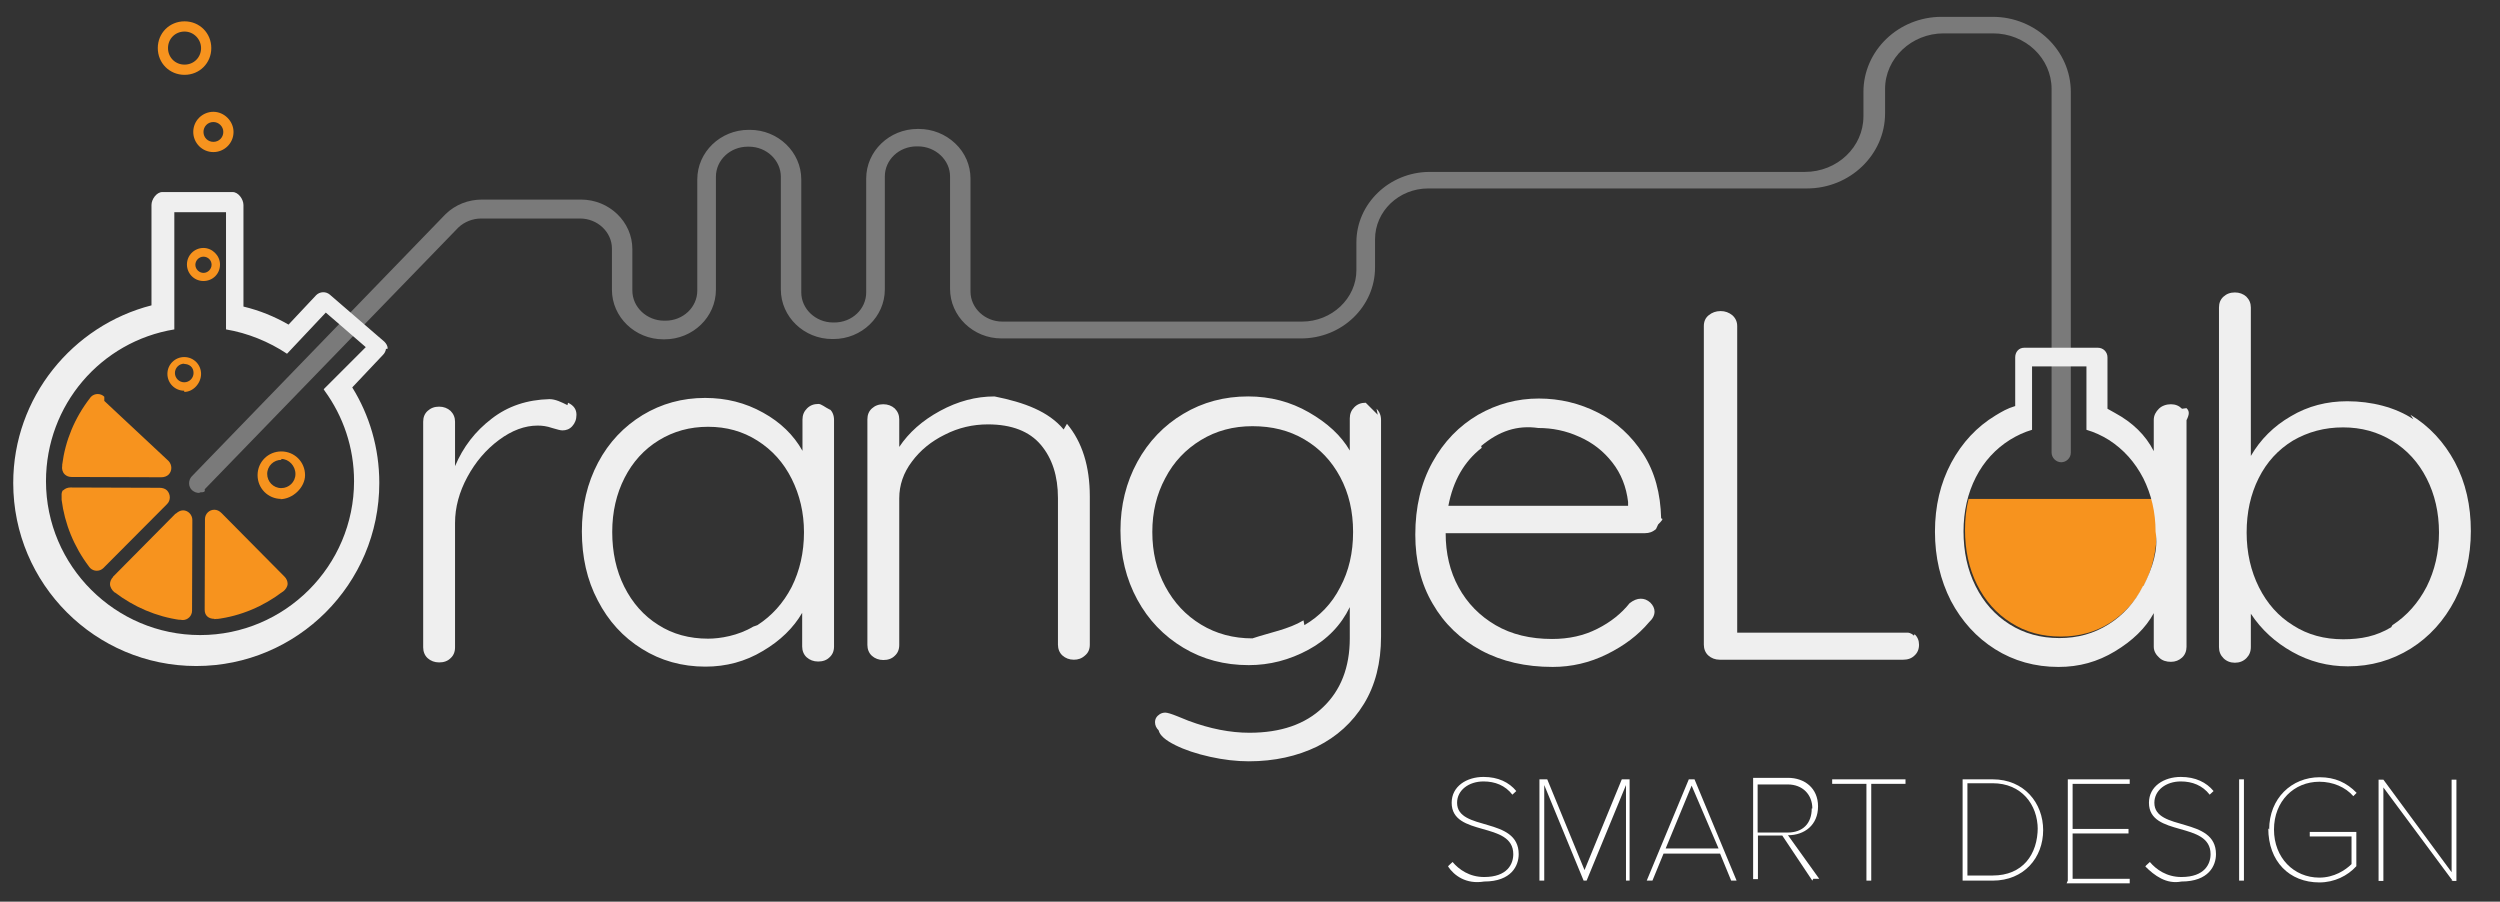 <?xml version="1.0" encoding="UTF-8" standalone="no"?>
<svg style="enable-background:new 0 0 831.8 300" xmlns="http://www.w3.org/2000/svg" xml:space="preserve" viewBox="0 0 831.8 300" version="1.0" y="0px" x="0px" xmlns:xlink="http://www.w3.org/1999/xlink">
<rect x="0" y="0" width="831.8" height="300" fill="#333333" stroke="none"/>
<style type="text/css">
	.st0{fill:#F7931E;}
	.st1{fill:#EFEFEF;}
	.st2{fill:#7A7A7A;}
	.st3{fill:#FFFFFF;}
</style>
<g id="XMLID_286_">
	<g id="XMLID_287_">
		<g id="XMLID_352_">
			<path id="XMLID_353_" d="m37.6 192c-0.1 0-0.1 0 0 0-0.6 0.6-1 1.5-1 2.3 0 1 0.6 2 1.4 2.7l0.1 0.1h0.1c6.3 4.8 13.8 8.1 22 9.2-0.2 0-0.4-0.1-0.6-0.2 0.4 0.1 0.8 0.2 1.2 0.2 1.7 0 3.1-1.4 3.1-3.1l0.1-30.2c0-1.7-1.4-3.2-3.1-3.2-0.9 0-1.7 0.5-2.4 1.1h-0.1l-20.8 21z" class="st0"/>
		</g>
		<g id="XMLID_349_">
			<path id="XMLID_350_" d="m71.3 206c0.4 0 0.8-0.1 1.2-0.2-0.2 0.1-0.4 0.1-0.6 0.2 8.2-1 15.8-4.3 22.1-9.1h0.1l0.1-0.1c0.8-0.6 1.5-1.6 1.5-2.6 0-0.8-0.4-1.7-1-2.3l-0.1-0.1-20.8-21-0.1-0.1c-0.7-0.7-1.5-1.1-2.4-1.1-1.7 0-3.1 1.4-3.1 3.1l-0.1 30.2c0 2 1.4 3 3.2 3z" class="st0"/>
		</g>
		<g id="XMLID_346_">
			<path id="XMLID_347_" d="m20.5 166v0.2 0.1c1 7.9 4.1 15.6 9.1 22.2-0.1-0.2-0.2-0.3-0.3-0.5 0.2 0.4 0.4 0.7 0.7 1 1.2 1.2 3.2 1.2 4.4 0l21.2-21.3c1.2-1.2 1.2-3.2 0-4.5-0.6-0.6-1.5-0.9-2.5-0.9h-0.1l-29.4-0.1h-0.1-0.1c-0.8 0-1.7 0.3-2.3 0.9-0.4 0-0.7 1-0.6 2z" class="st0"/>
		</g>
		<g id="XMLID_343_">
			<path id="XMLID_344_" d="m34.7 132c-1.2-1.2-3.2-1.2-4.4 0-0.3 0.3-0.5 0.6-0.7 1 0.1-0.2 0.2-0.4 0.3-0.5-5.1 6.6-8.2 14.2-9.2 22.1v0.1 0.2c-0.2 1.1 0.1 2.2 0.8 2.9 0.6 0.6 1.4 0.9 2.3 0.9h0.1 0.1l29.5 0.1h0.1c1 0 1.9-0.3 2.5-0.9 1.2-1.2 1.2-3.2 0-4.5l-21.4-20z" class="st0"/>
		</g>
		<g id="XMLID_339_">
			<path id="XMLID_340_" d="m71 50.6c-3.8 0-6.7-3.1-6.7-6.7 0-3.8 3.1-6.7 6.7-6.7s6.7 3.1 6.7 6.7c0 3.8-3.1 6.7-6.7 6.7zm0-10c-1.9 0-3.3 1.5-3.3 3.3 0 1.9 1.5 3.3 3.3 3.3 1.9 0 3.3-1.5 3.3-3.3 0-1.9-1.6-3.3-3.3-3.3z" class="st0"/>
		</g>
		<g id="XMLID_335_">
			<path id="XMLID_336_" d="m61.4 24.9c-5 0-8.9-3.9-8.9-8.9s3.9-8.9 8.9-8.9 8.9 3.9 8.9 8.9-3.9 8.9-8.9 8.9zm0-14.4c-3.1 0-5.5 2.4-5.5 5.5s2.4 5.5 5.5 5.5 5.5-2.4 5.5-5.5c0-2.9-2.4-5.5-5.5-5.5z" class="st0"/>
		</g>
		<g id="XMLID_331_">
			<path id="XMLID_332_" d="m93.6 166c-4.4 0-7.9-3.5-7.9-7.9s3.5-7.9 7.9-7.9 7.9 3.5 7.9 7.9c0 4-4 8-8.4 8zm0-13c-2.5 0-4.7 2-4.7 4.7 0 2.5 2 4.7 4.7 4.7 2.5 0 4.7-2 4.7-4.7s-2.2-5-4.7-5z" class="st0"/>
		</g>
		<g id="XMLID_327_">
			<path id="XMLID_328_" d="m67.7 93.5c-3.1 0-5.5-2.5-5.5-5.5 0-3.1 2.5-5.5 5.5-5.5 2.9 0 5.5 2.5 5.5 5.5 0 3.2-2.5 5.5-5.5 5.5zm0-8.1c-1.5 0-2.7 1.3-2.7 2.7 0 1.5 1.3 2.7 2.7 2.7 1.5 0 2.7-1.3 2.7-2.7 0-1.6-1.3-2.7-2.7-2.7z" class="st0"/>
		</g>
		<g id="XMLID_323_">
			<path id="XMLID_324_" d="m61.3 130c-3.1 0-5.6-2.5-5.6-5.6s2.5-5.6 5.6-5.6c3.1 0 5.6 2.5 5.6 5.6s-2.6 6-5.6 6zm0-9c-1.7 0-3.1 1.4-3.1 3.1s1.4 3.1 3.1 3.1 3.1-1.4 3.1-3.1c0-2-1.5-3-3.1-3z" class="st0"/>
		</g>
		<g id="XMLID_320_">
			<path id="XMLID_321_" d="m189 134c1.9 0.9 2.8 2.2 2.8 4 0 1.6-0.5 2.8-1.4 3.8s-2 1.4-3.3 1.4c-0.6 0-1.7-0.3-3.4-0.8-1.7-0.6-3.3-0.8-4.8-0.8-4.3 0-8.6 1.6-12.9 4.8s-7.8 7.3-10.5 12.3-4.1 10.1-4.1 15.3v41.4c0 1.5-0.5 2.7-1.5 3.6-1 1-2.3 1.4-3.8 1.4s-2.8-0.5-3.8-1.4-1.5-2.2-1.5-3.6v-75.1c0-1.5 0.5-2.7 1.5-3.6s2.2-1.4 3.8-1.4c1.5 0 2.8 0.5 3.8 1.4 1 1 1.5 2.2 1.5 3.6v14.8c2.7-6.4 6.7-11.6 12.2-15.8 5.4-4.2 11.8-6.3 19.2-6.5 2 0 4 1 6 2z" class="st1"/>
		</g>
		<g id="XMLID_316_">
			<path id="XMLID_317_" d="m276 136c1 1 1.5 2.2 1.5 3.7v75.4c0 1.5-0.5 2.7-1.5 3.6-1 1-2.3 1.4-3.8 1.4s-2.8-0.5-3.8-1.4-1.5-2.2-1.5-3.6v-11.2c-2.9 5-7.3 9.3-13.1 12.7-5.8 3.5-12.2 5.2-19.1 5.2-7.8 0-14.9-2-21.1-5.9-6.3-3.9-11.2-9.3-14.7-16.1-3.6-6.8-5.3-14.5-5.3-23s1.8-16.1 5.4-22.9 8.6-12 14.8-15.8c6.3-3.8 13.2-5.7 20.8-5.7 7 0 13.4 1.6 19.3 4.9 5.8 3.2 10.2 7.5 13.1 12.7v-10.4c0-1.5 0.5-2.7 1.5-3.7s2.2-1.5 3.8-1.5c1 0 2 1 4 2zm-24 72c4.8-3.1 8.6-7.3 11.4-12.7 2.7-5.4 4.1-11.5 4.1-18.2 0-6.5-1.4-12.4-4.1-17.8s-6.5-9.6-11.4-12.7-10.3-4.6-16.4-4.6-11.5 1.5-16.4 4.5-8.7 7.2-11.4 12.5-4.1 11.3-4.1 18 1.3 12.8 4 18.2 6.5 9.7 11.3 12.7c4.8 3.1 10.4 4.6 16.6 4.6 4 0 10-1 15-4z" class="st1"/>
		</g>
		<g id="XMLID_313_">
			<path id="XMLID_314_" d="m355 141c5.1 6.1 7.6 14.2 7.6 24.2v49.3c0 1.5-0.5 2.7-1.6 3.6-1.1 1-2.3 1.4-3.7 1.4-1.5 0-2.8-0.5-3.8-1.4s-1.5-2.2-1.5-3.6v-48.8c0-7.3-1.9-13.2-5.7-17.7s-9.7-6.8-17.6-6.8c-5 0-9.8 1.1-14.3 3.4-4.5 2.2-8.2 5.2-11 9-2.8 3.7-4.2 7.8-4.2 12.2v48.8c0 1.5-0.5 2.7-1.5 3.6-1 1-2.3 1.4-3.8 1.4s-2.8-0.5-3.8-1.4-1.5-2.2-1.5-3.6v-75.1c0-1.5 0.5-2.7 1.5-3.6s2.2-1.4 3.8-1.4c1.5 0 2.8 0.5 3.8 1.4 1 1 1.5 2.2 1.5 3.6v9.2c3.2-4.8 7.7-8.8 13.6-12s11.9-4.8 18.1-4.8c10 2 18 5 23 11z" class="st1"/>
		</g>
		<g id="XMLID_309_">
			<path id="XMLID_310_" d="m458 136c1 1 1.5 2.2 1.5 3.8v72c0 8.7-1.9 16.2-5.7 22.4s-9 10.9-15.6 14.2c-6.6 3.2-14.2 4.9-22.7 4.9-4.1 0-8.4-0.5-12.9-1.5s-8.4-2.3-11.6-3.9-5.1-3.2-5.5-4.9c-0.8-0.8-1.2-1.7-1.2-2.7 0-1.1 0.5-2 1.6-2.7 0.5-0.3 1.1-0.5 1.8-0.5s2 0.4 4 1.2l3.7 1.5c7.2 2.7 14 4 20.3 4 10.4 0 18.6-2.8 24.5-8.5 5.9-5.6 8.9-13.3 8.9-22.9v-10.4c-2.9 6-7.5 10.8-13.8 14.2s-12.9 5.1-19.8 5.1c-8.1 0-15.3-1.9-21.8-5.8s-11.6-9.2-15.3-16-5.6-14.5-5.6-23c0-8.4 1.9-16 5.6-22.8s8.9-12.2 15.3-16c6.5-3.9 13.7-5.8 21.6-5.8 7.4 0 14.1 1.8 20.2 5.3s10.7 7.7 13.6 12.7v-10.7c0-1.5 0.5-2.7 1.5-3.7s2.2-1.5 3.8-1.5l4 4zm-24 72c5.1-3 9.1-7.1 11.9-12.6 2.9-5.4 4.3-11.5 4.3-18.4 0-6.8-1.4-12.9-4.3-18.3s-6.8-9.5-11.9-12.5-10.8-4.4-17.3-4.4c-6.3 0-12 1.5-17.1 4.6s-9.1 7.3-11.9 12.7c-2.9 5.4-4.3 11.3-4.3 17.9 0 6.7 1.4 12.7 4.3 18.1s6.8 9.6 11.9 12.7 10.8 4.6 17.1 4.6c6-2 12-3 17-6z" class="st1"/>
		</g>
		<g id="XMLID_305_">
			<path id="XMLID_306_" d="m551 176c-1.1 1-2.3 1.4-3.7 1.4h-66.3c0 6.7 1.4 12.7 4.3 18s7 9.5 12.3 12.6 11.6 4.6 18.8 4.6c5.6 0 10.6-1.1 15.1-3.4 4.4-2.2 8-5.1 10.7-8.5 1.3-1 2.5-1.5 3.7-1.5s2.2 0.4 3.2 1.3c0.9 0.9 1.4 1.9 1.4 3 0 1.2-0.6 2.4-1.8 3.5-3.7 4.4-8.4 7.9-14.1 10.7s-11.7 4.2-18 4.2c-9 0-16.9-1.8-23.8-5.5s-12.3-8.9-16.1-15.5c-3.9-6.6-5.8-14.3-5.8-23 0-9.2 1.9-17.2 5.7-24.1s8.9-12.1 15.2-15.8c6.3-3.6 13-5.4 20.2-5.4 7 0 13.6 1.6 19.7 4.7s11.1 7.7 15 13.7 5.8 13.2 6 21.5c1 0 0 1-1 2zm-58-27c-5.8 4.5-9.5 10.9-11.1 19.3h59.8v-1.3c-0.6-5-2.3-9.4-5.3-13.2-2.9-3.7-6.6-6.6-11-8.5-4.4-2-8.9-2.9-13.6-2.9-7-1-13 1-19 6z" class="st1"/>
		</g>
		<g id="XMLID_302_">
			<path id="XMLID_303_" d="m637 211c1 0.9 1.5 2.1 1.5 3.5 0 1.5-0.5 2.7-1.5 3.6-1 1-2.3 1.4-3.8 1.4h-61c-1.5 0-2.8-0.5-3.8-1.4s-1.5-2.2-1.5-3.6v-106c0-1.5 0.5-2.7 1.6-3.6s2.4-1.4 4-1.4c1.5 0 2.8 0.5 3.9 1.4 1.1 1 1.6 2.2 1.6 3.6v102h56.8s1 0 2 1z" class="st1"/>
		</g>
		<g id="XMLID_300_">
			<path id="XMLID_301_" d="m655 166c-0.8 3.2-1.2 6.6-1.2 10.3 0 6.7 1.3 12.8 4 18.2s6.5 9.7 11.3 12.7c4.8 3.1 10.4 4.6 16.6 4.6 6.1 0 11.5-1.5 16.4-4.6 4.8-3.1 8.6-7.3 11.4-12.7 2.7-5.4 4.1-11.5 4.1-18.2 0-3.6-0.4-7-1.3-10.3h-61z" class="st0"/>
		</g>
		<g id="XMLID_296_">
			<path id="XMLID_297_" d="m802 138c6.3 3.8 11.2 9.1 14.8 15.8 3.6 6.8 5.3 14.4 5.3 22.9 0 8.4-1.8 16-5.3 22.9-3.6 6.9-8.5 12.3-14.7 16.2-6.3 3.9-13.2 5.9-20.9 5.9-6.7 0-12.8-1.6-18.5-4.8s-10.3-7.4-13.8-12.7v11.1c0 1.5-0.5 2.7-1.5 3.7s-2.3 1.5-3.8 1.5-2.8-0.5-3.8-1.5-1.5-2.2-1.5-3.7v-113c0-1.5 0.5-2.7 1.5-3.6s2.2-1.4 3.8-1.4c1.5 0 2.8 0.5 3.8 1.4 1 1 1.5 2.2 1.5 3.6v49.4c3.2-5.5 7.6-9.9 13.3-13.2 5.7-3.4 12-5 18.8-5 8 0 16 2 22 6zm-6 70c4.8-3.1 8.6-7.4 11.4-12.8 2.7-5.4 4.1-11.4 4.1-18 0-6.7-1.4-12.7-4.1-18s-6.5-9.5-11.4-12.5-10.3-4.5-16.4-4.5c-6.2 0-11.7 1.5-16.7 4.4-4.9 3-8.7 7.1-11.4 12.5s-4 11.4-4 18.1 1.4 12.8 4.1 18.2 6.5 9.7 11.4 12.7c4.8 3.1 10.4 4.6 16.6 4.6 6 0 11-1 16-4z" class="st1"/>
		</g>
		<g id="XMLID_294_">
			<path id="XMLID_295_" d="m66.2 164c-0.8 0-1.6-0.3-2.3-0.9-1.3-1.2-1.3-3.3-0.1-4.6l84.4-87.2 0.1-0.1c3.2-3.1 7.5-4.8 12.1-4.8h32.9c9.4 0 17.1 7.4 17.1 16.5v13.8c0 5.5 4.8 10 10.6 10h0.4c5.9 0 10.6-4.5 10.6-10v-37c0-9.1 7.7-16.5 17.1-16.5h0.4c9.4 0 17.1 7.4 17.1 16.5v37.6c0 5.5 4.8 10 10.6 10h0.4c5.9 0 10.6-4.5 10.6-10v-37.9c0-9.1 7.7-16.5 17.1-16.5h0.4c4.5 0 8.8 1.7 12.1 4.8s5.1 7.3 5.1 11.7v37.6c0 5.5 4.8 10 10.6 10h99.7c9.9 0 18.1-7.7 18.1-17.1v-9.3c0-12.8 10.9-23.3 24.2-23.4h125c10.8 0 19.5-8.3 19.5-18.5v-8.1c0-13.8 11.7-25 26-25h17c14.3 0 26 11.2 26 25v120c0 1.8-1.5 3.2-3.2 3.2s-3.2-1.5-3.2-3.2v-121c0-10.2-8.7-18.5-19.5-18.5h-16.4c-10.7 0-19.5 8.3-19.5 18.5v8.1c0 13.8-11.7 25-26 25h-126c-9.8 0-17.7 7.6-17.7 16.9v9.4c0 13-11 23.6-24.6 23.6h-99.7c-9.4 0-17.1-7.4-17.1-16.5v-37.4c0-2.6-1.1-5.1-3.1-7s-4.7-3-7.6-3h-0.4c-5.9 0-10.6 4.5-10.6 10v37.6c0 9.1-7.7 16.5-17.1 16.5h-0.4c-9.4 0-17.1-7.4-17.1-16.5v-37.5c0-5.5-4.8-10-10.6-10h-0.4c-5.9 0-10.6 4.5-10.6 10v37.6c0 9.1-7.7 16.5-17.1 16.5h-0.4c-9.4 0-17.1-7.4-17.1-16.5v-13.7c0-5.5-4.8-10-10.6-10h-32.9c-2.8 0-5.6 1.1-7.6 3l-84.4 87.1c0.3 1-0.6 1-1.4 1z" class="st2"/>
		</g>
		<path id="XMLID_291_" d="m726 136c-1-1-2.2-1.5-3.7-1.5s-3 0.5-4 1.5-1.7 2.2-1.7 3.7v10.4c-2.7-5.3-7-9.5-12.9-12.7-0.9-0.5-1.6-0.9-2.5-1.4v-17.1c0-1.8-1.4-3.2-3.2-3.2h-24.5c-1.8 0-3 1.4-3 3.2v16.2c-2.7 0.8-4.5 1.9-6.5 3.1-6.3 3.8-11.2 9.1-14.8 15.8-3.6 6.8-5.4 14.4-5.4 22.9s1.8 16.1 5.3 23c3.6 6.8 8.5 12.2 14.7 16.1s13.3 5.9 21.1 5.9c6.9 0 13-1.7 18.8-5.2s10.2-7.7 12.9-12.7v11.2c0 1.5 0.8 2.7 1.8 3.6 1 1 2.4 1.4 3.9 1.4s2.7-0.5 3.7-1.4 1.5-2.2 1.5-3.6v-75.4c1-2 1-3 0-4zm-13 59c-2.7 5.4-6.6 9.7-11.4 12.7-4.9 3.1-10.3 4.6-16.4 4.6-6.2 0-11.7-1.5-16.6-4.6s-8.6-7.3-11.3-12.7-4-11.5-4-18.2 1.4-12.7 4.1-18 6.6-9.5 11.4-12.5c2.3-1.4 4.6-2.5 7.3-3.3v-21.1h18.1v21.1c2.7 0.8 5.1 1.9 7.5 3.4 4.8 3.1 8.6 7.3 11.4 12.7 2.7 5.4 4.1 11.3 4.1 17.8 1 6-1 12-4 18z" class="st1"/>
		<path id="XMLID_288_" d="m129 116c0-0.9-0.5-1.7-1.1-2.3l-18.2-15.7c-1.3-1.1-3.3-1-4.5 0.2l-9.2 9.8c-4.7-2.7-9.6-4.7-15-6v-33.8c0-1.9-1.7-4.3-3.6-4.3h-23.4c-1.9 0-3.6 2.4-3.6 4.3v33.4c-26.2 6.7-46 30.6-46 59.1 0 33.6 27.3 60.9 60.9 60.9s60.9-27.3 60.9-60.9c0-11.7-3.3-22.6-9-31.8l10.2-10.8c1-1 1-2 1-2zm-21 14c6.2 8.5 9.8 18.9 9.8 30.1 0 28.2-23 51.2-51.2 51.2s-51.3-23-51.3-51.2c0-25.4 18.3-46.5 42.7-50.5v-39h17.2v39c7.2 1.2 14.3 4.1 20.3 8.1l12.9-13.7 13.3 11.5-14 14z" class="st1"/>
	</g>
	<g id="XMLID_202_">
		<path id="XMLID_226_" d="m482 288l1.3-1.2c2.1 2.5 5.6 5 10.5 5 7.8 0 9.7-4.4 9.7-7.6 0-11.1-20.5-5.6-20.5-17.1 0-5.5 5-8.6 10.6-8.6 4.9 0 8.5 1.8 10.9 4.7l-1.3 1.2c-2.4-3.1-5.8-4.4-9.6-4.4-4.9 0-8.8 2.9-8.8 7.1 0 9.6 20.5 4.5 20.5 17.1 0 3.8-2.4 9.1-11.5 9.1-6 1-10-2-12-5z" class="st3"/>
		<path id="XMLID_224_" d="m541 293v-31.8l-13.1 31.8h-1l-13.1-31.8v31.8h-1.6v-33.7h2.6l12.4 30.2 12.4-30.2h2.6v33.7h-1z" class="st3"/>
		<path id="XMLID_221_" d="m576 293l-3.7-9h-18.8l-3.7 9h-1.9l14-33.7h1.9l14 33.7h-1zm-13-32l-8.8 21.3h17.6l-9-21z" class="st3"/>
		<path id="XMLID_218_" d="m603 293l-10-15h-8.1v14.5h-1.6v-33.7h11.6c5.5 0 10 3.4 10 9.5 0 6.2-4.5 9.6-10 9.6l10.4 14.5h-2zm0-24c0-4.6-3.2-8-8.2-8h-10v16h10c5 0 8-3 8-8z" class="st3"/>
		<path id="XMLID_216_" d="m621 293v-32.2h-11.4v-1.5h24.4v1.5h-11.4v32.2h-2z" class="st3"/>
		<path id="XMLID_213_" d="m653 293v-33.7h10c10.5 0 16.8 7.9 16.8 16.9 0 9.1-6.3 16.8-16.8 16.8h-10zm25-17c0-8.4-5.5-15.4-15-15.4h-8.4v30.7h8.4c10 0 15-7 15-16z" class="st3"/>
		<path id="XMLID_211_" d="m688 293v-33.7h20.6v1.5h-19v15h18.6v1.5h-18.6v15.1h19v1.5h-21z" class="st3"/>
		<path id="XMLID_209_" d="m714 288l1.3-1.2c2.1 2.5 5.6 5 10.5 5 7.8 0 9.7-4.4 9.7-7.6 0-11.1-20.5-5.6-20.5-17.1 0-5.5 5-8.6 10.6-8.6 4.9 0 8.5 1.8 10.9 4.7l-1.3 1.2c-2.4-3.1-5.8-4.4-9.6-4.4-4.9 0-8.8 2.9-8.8 7.1 0 9.6 20.5 4.5 20.5 17.1 0 3.8-2.4 9.1-11.5 9.1-5 1-9-2-12-5z" class="st3"/>
		<path id="XMLID_207_" d="m745 293v-33.7h1.6v33.7h-2z" class="st3"/>
		<path id="XMLID_205_" d="m755 276c0-10.4 7.5-17.4 16.8-17.4 5.1 0 9 1.8 12.3 5.2l-1.1 1.1c-2.6-3-6.8-4.8-11.3-4.8-8.4 0-15.1 6.4-15.1 15.9 0 9.4 6.6 16 15.1 16 4.9 0 8.7-2.5 10.7-4.5v-9.2h-13.9v-1.5h15.5v11.4c-2.9 3.2-7.3 5.4-12.3 5.4-10 0-17-7-17-18z" class="st3"/>
		<path id="XMLID_203_" d="m816 293l-23-31v31.1h-1.6v-33.7h1.6l22.7 30.8v-30.8h1.6v33.7h-2z" class="st3"/>
	</g>
</g>
</svg>
